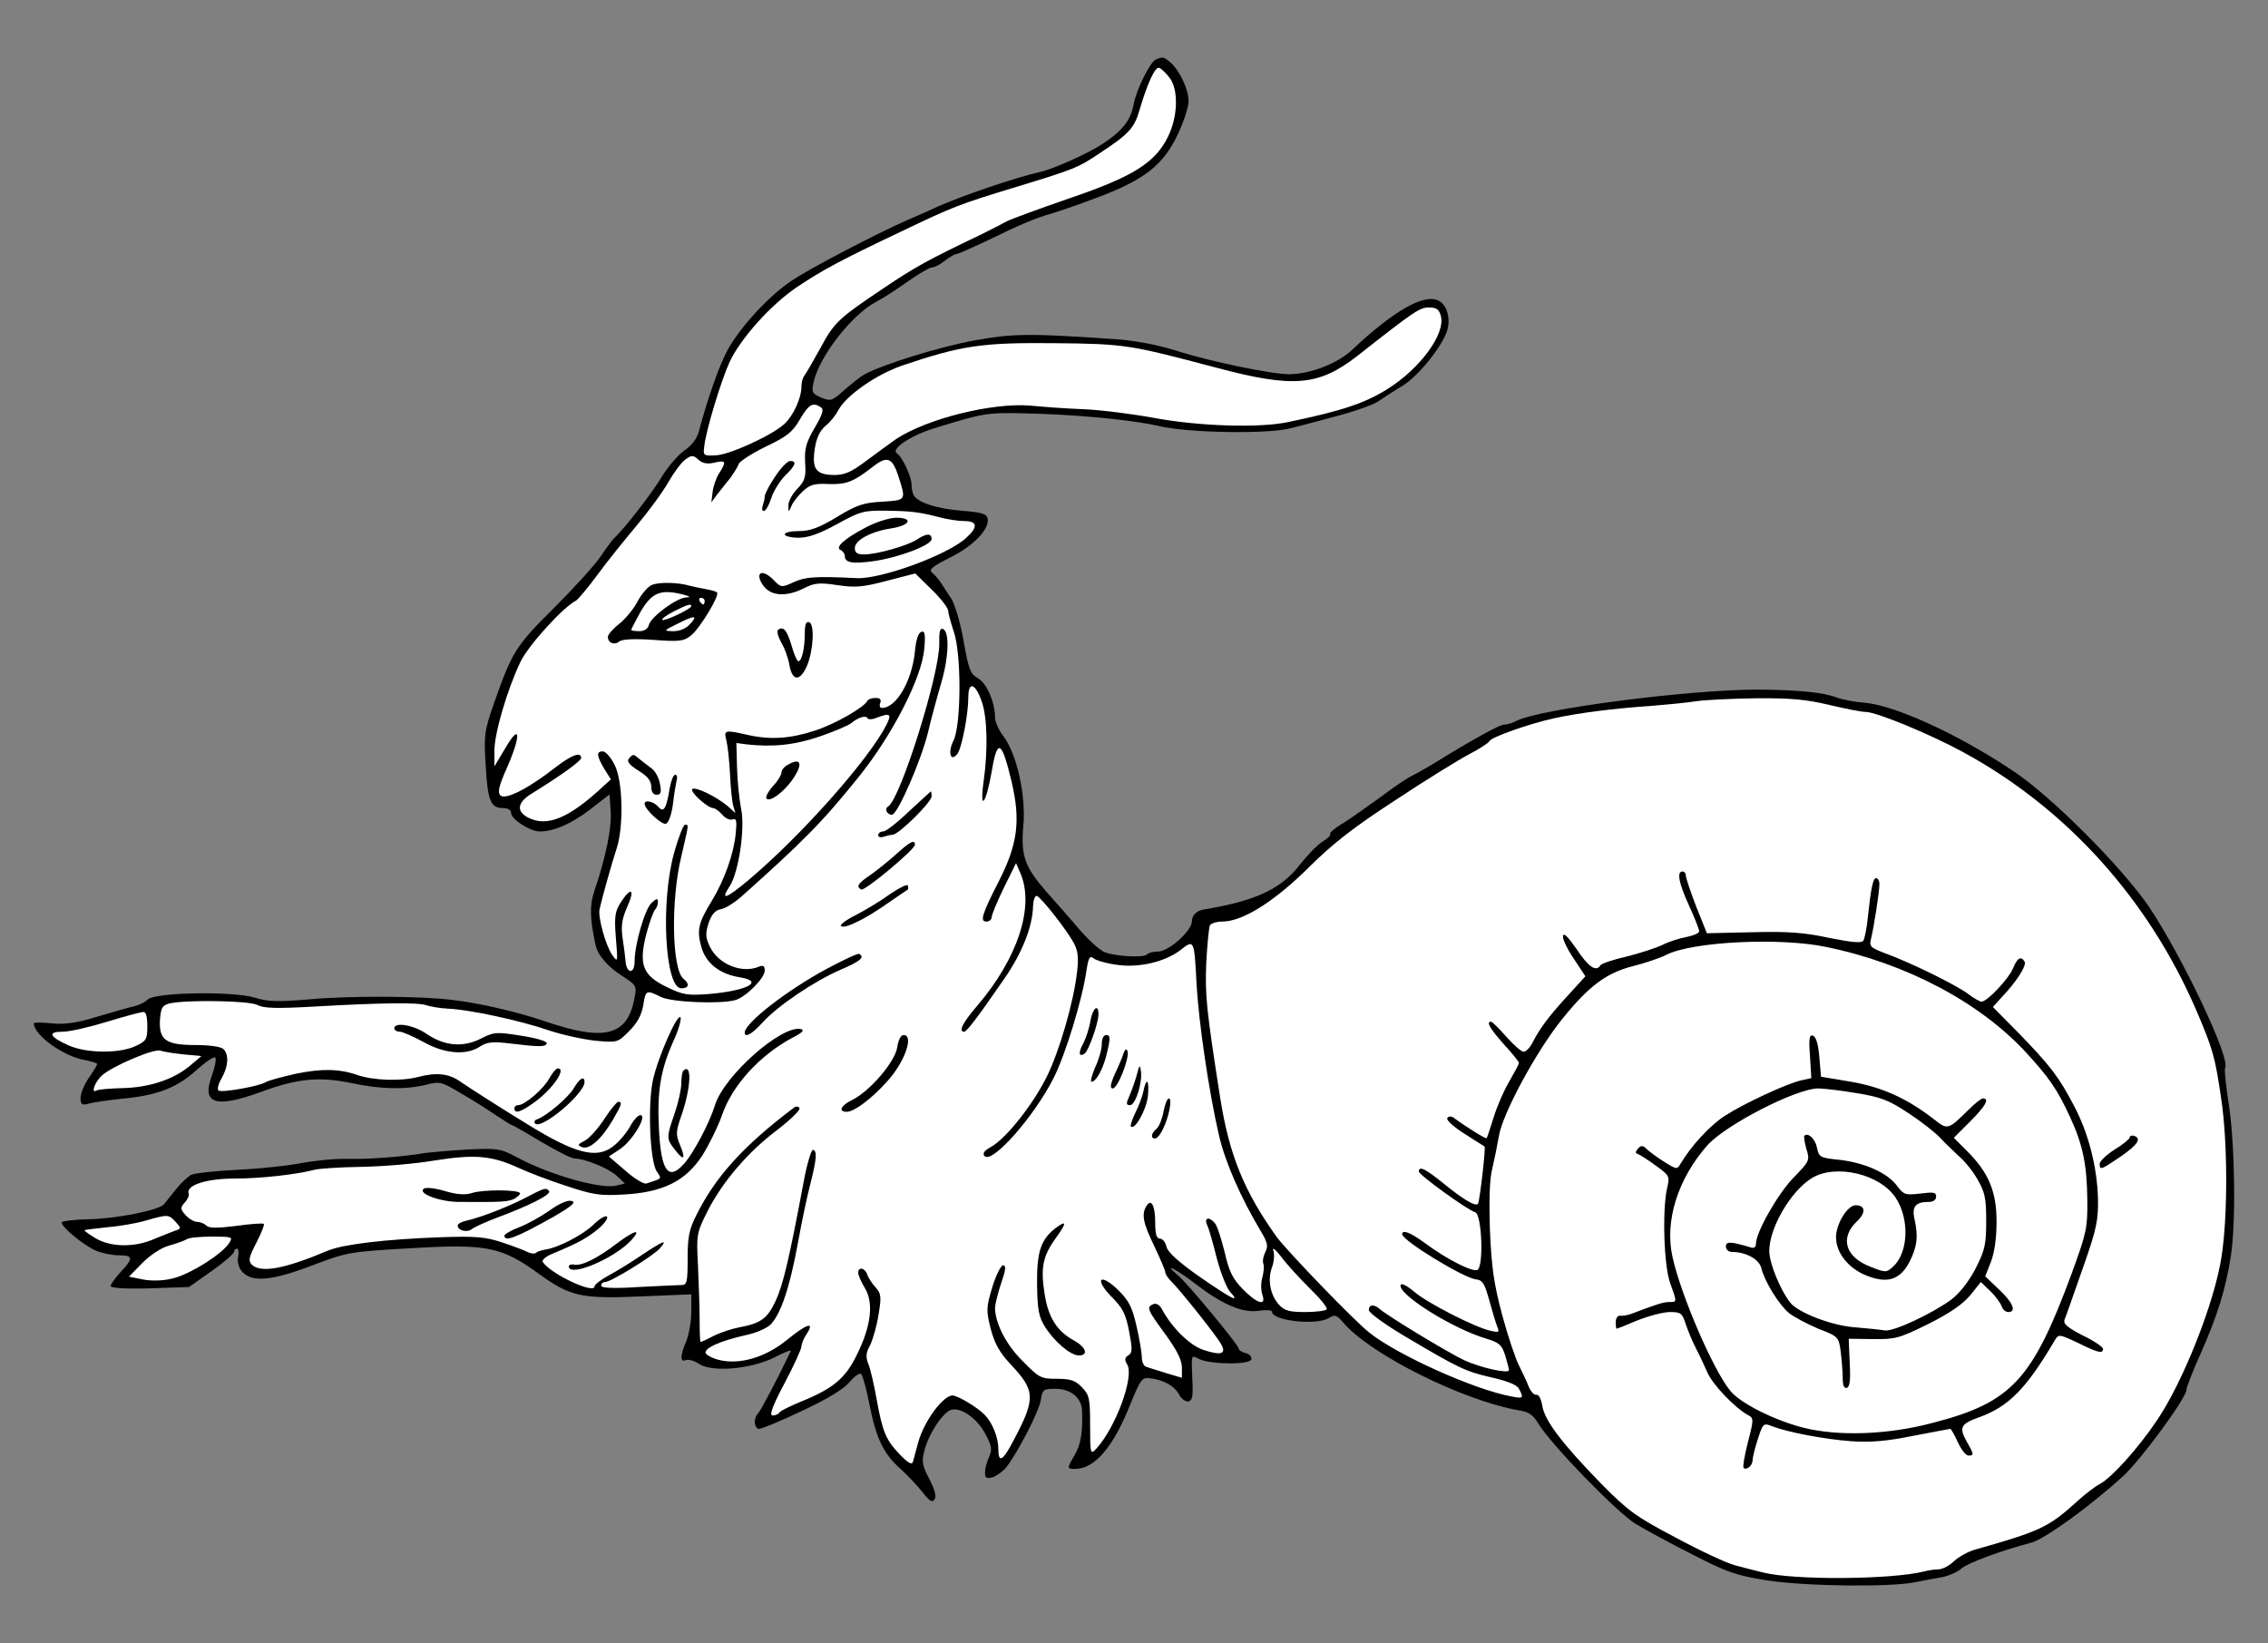 <?xml version="1.0" encoding="UTF-8" standalone="no"?>
<!DOCTYPE svg PUBLIC "-//W3C//DTD SVG 1.1//EN" "http://www.w3.org/Graphics/SVG/1.1/DTD/svg11.dtd">
<svg xmlns:dc="http://purl.org/dc/elements/1.1/" version="1.1" xmlns:xl="http://www.w3.org/1999/xlink" xmlns="http://www.w3.org/2000/svg" viewBox="58.5 72 301.5 218.427" width="301.5" height="218.427">
  <rect x="58.5" y="72" width="301.5" height="218.427" fill="#808080" stroke="none"/>
  <defs>
    <clipPath id="artboard_clip_path">
      <path d="M 58.5 72 L 360 72 L 360 290.427 L 58.5 290.427 Z"/>
    </clipPath>
  </defs>
  <g id="Goat,_Demi-,_Issuant_from_a_Snail_Shell" stroke="none" stroke-opacity="1" stroke-dasharray="none" fill="none" fill-opacity="1">
    <title>Goat, Demi-, Issuant from a Snail Shell</title>
    <g id="Goat,_Demi-,_Issuant_from_a_Snail_Shell_Art" clip-path="url(#artboard_clip_path)">
      <title>Art</title>
      <g id="Group_25">
        <g id="Graphic_72">
          <path d="M 212.157 79.907 C 211.403 80.218 209.54 83.945 209.185 85.941 C 208.785 88.071 207.632 89.49 204.792 91.309 C 202.885 92.507 198.448 94.504 196.762 94.859 C 193.568 95.569 186.558 97.964 183.231 99.428 C 181.9 100.049 180.081 100.848 179.238 101.203 C 175.156 102.978 165.884 107.813 163.666 109.366 C 160.693 111.363 157.055 115.311 155.28 118.417 C 154.171 120.413 152.574 124.939 151.421 129.286 C 151.154 130.307 150.489 131.194 149.513 131.86 C 148.67 132.436 147.295 134.033 146.452 135.409 C 145.254 137.45 141.438 142.374 140.196 143.483 C 140.019 143.616 139.22 144.681 138.377 145.923 C 137.579 147.121 134.695 150.271 132.077 152.889 C 127.02 157.902 126.576 158.656 124.136 165.577 C 122.894 169.171 122.805 169.748 123.071 173.829 C 123.337 178.488 123.737 179.419 125.378 179.419 C 126.044 179.419 126.443 179.686 126.443 180.085 C 126.443 180.884 128.972 182.525 130.214 182.525 C 132.166 182.525 134.473 181.505 136.957 179.597 L 139.531 177.601 L 139.664 179.508 C 139.886 181.86 139.087 185.808 137.49 190.511 C 136.869 192.33 136.913 194.105 137.667 197.609 C 137.933 198.94 139.309 200.538 141.217 201.735 C 143.08 202.933 143.169 203.066 142.858 204.619 C 141.926 209.766 138.865 210.52 130.569 207.636 C 127.108 206.482 122.184 205.329 118.679 204.93 C 114.597 204.397 104.97 204.353 99.69 204.841 C 95.431 205.196 94.056 205.152 92.37 204.619 C 89.398 203.732 79.238 203.909 78.173 204.841 C 77.774 205.24 76.931 205.64 76.31 205.773 C 75.689 205.906 73.515 206.527 71.429 207.148 C 68.679 207.991 67.082 208.213 65.351 208.035 C 64.065 207.902 63 207.902 63 208.035 C 63 209.588 66.904 212.428 69.788 212.916 C 70.675 213.093 71.429 213.315 71.429 213.448 C 71.429 213.537 70.941 214.38 70.32 215.267 C 69.699 216.154 69.211 217.352 69.211 217.929 C 69.211 218.816 69.389 218.949 70.232 218.727 C 70.764 218.55 72.938 218.239 75.067 218.018 C 79.593 217.574 82.21 216.509 84.872 214.025 C 85.981 213.049 87.002 212.383 87.135 212.605 C 87.268 212.871 87.046 213.936 86.647 215.045 C 85.272 218.772 87.179 219.349 93.257 217.13 C 98.049 215.356 100.977 215.089 105.236 215.977 C 109.229 216.82 112.423 216.864 115.13 216.199 C 116.993 215.711 117.215 215.799 119.877 217.396 C 121.429 218.284 123.515 219.615 124.535 220.325 C 125.555 220.99 126.443 221.567 126.576 221.567 C 126.665 221.567 128.395 222.543 130.436 223.785 C 132.477 224.983 134.473 226.003 134.872 226.003 C 136.248 226.003 139.486 227.334 140.551 228.355 L 141.571 229.331 L 140.462 229.597 C 138.422 230.129 131.5 228.177 127.108 225.782 C 125.023 224.672 124.624 224.628 120.675 224.805 C 118.368 224.939 115.884 225.16 115.13 225.249 C 112.379 225.737 107.499 226.136 104.704 226.048 C 103.106 226.003 100.311 226.27 98.492 226.624 C 96.673 226.979 92.814 227.379 89.974 227.512 C 87.091 227.645 84.384 227.955 83.896 228.177 C 83.453 228.443 82.521 229.286 81.9 230.085 C 81.279 230.884 80.524 231.771 80.303 232.081 C 79.681 232.88 73.781 234.034 70.187 234.078 C 68.413 234.122 66.86 234.3 66.727 234.477 C 66.461 234.921 69.566 237.538 71.252 238.248 C 72.095 238.603 73.426 238.869 74.313 238.869 C 76.221 238.869 76.265 239.269 74.535 241.088 C 73.825 241.886 73.204 242.729 73.204 242.951 C 73.204 243.217 75.156 243.35 78.439 243.262 L 83.63 243.084 L 86.647 240.955 C 88.288 239.801 89.619 238.648 89.619 238.381 C 89.619 238.16 89.797 237.982 90.019 237.982 C 90.196 237.982 90.285 238.47 90.152 239.091 C 90.019 239.801 90.24 240.555 90.728 241.088 C 92.015 242.507 94.721 242.241 100.045 240.2 C 104.615 238.47 105.014 238.381 112.956 237.938 C 123.204 237.317 125.156 237.716 130.17 241.354 C 134.34 244.371 135.804 244.681 143.923 244.326 L 150.4 244.06 L 150.4 246.367 C 150.4 247.609 150.09 249.384 149.735 250.271 C 148.892 252.268 148.892 253.111 149.69 252.8 C 150.045 252.667 150.844 252.889 151.465 253.333 C 153.24 254.442 158.342 253.998 161.447 252.445 C 162.734 251.78 163.71 251.381 163.621 251.602 C 162.024 254.974 159.628 259.544 159.273 259.899 C 158.608 260.564 158.741 261.94 159.451 261.94 C 159.761 261.94 162.335 260.875 165.13 259.544 C 168.457 257.991 170.587 256.704 171.43 255.728 C 172.095 254.93 172.805 254.442 172.982 254.664 C 173.204 254.885 173.692 256.704 174.091 258.745 C 174.979 263.182 175.91 265.223 178.217 267.263 C 179.149 268.106 180.48 269.526 181.146 270.369 C 182.077 271.567 182.432 271.789 182.743 271.301 C 183.009 270.901 182.743 269.97 182.033 268.594 C 181.057 266.731 181.012 266.287 181.412 264.735 C 181.944 262.738 183.497 260.254 184.65 259.544 C 185.848 258.79 188.288 260.342 189.486 262.605 C 190.374 264.247 190.418 264.69 189.974 265.711 C 189.664 266.332 189.442 267.263 189.442 267.751 C 189.442 268.461 189.619 268.594 190.462 268.373 C 190.995 268.195 191.793 267.618 192.237 267.086 C 193.701 265.267 196.585 259.721 196.851 258.168 C 197.073 256.704 197.206 256.616 198.803 256.616 C 200.844 256.616 202.308 257.813 202.352 259.588 C 202.441 262.428 202.175 264.025 201.376 265.4 C 200.312 267.219 200.312 267.263 201.421 267.263 C 204.038 267.263 206.523 264.335 208.785 258.612 C 210.072 255.462 210.338 255.063 211.27 255.196 C 213.178 255.418 214.597 256.216 215.218 257.325 C 215.529 257.947 216.106 258.346 216.461 258.302 C 217.037 258.168 217.126 257.592 216.993 255.107 C 216.86 252.09 216.86 252.09 217.836 252.623 C 219.256 253.377 224.579 253.466 224.846 252.711 C 224.934 252.357 224.624 252.002 224.091 251.869 C 223.559 251.735 223.16 251.469 223.16 251.247 C 223.16 250.804 216.239 242.419 214.997 241.443 C 212.911 239.712 214.997 240.777 217.437 242.685 C 221.03 245.435 223.737 246.589 225.866 246.234 C 226.842 246.101 227.596 246.145 227.596 246.367 C 227.596 247.565 233.497 248.231 235.138 247.21 C 235.937 246.722 236.159 246.766 237.046 247.787 C 240.684 252.09 253.151 258.257 260.516 259.499 C 261.714 259.677 262.335 260.12 263 261.23 C 264.642 263.98 273.426 273.031 275.955 274.584 C 277.286 275.382 280.702 277.246 283.541 278.665 C 288.111 281.017 289.265 281.416 293.391 282.081 C 298.581 282.88 309.983 283.013 313.222 282.303 C 314.331 282.081 315.928 281.771 316.771 281.638 C 317.614 281.46 318.723 280.972 319.211 280.529 C 320.054 279.774 324.491 278.133 328.528 277.068 C 330.347 276.58 336.292 272.277 340.773 268.195 C 343.169 265.977 349.158 257.813 349.158 256.749 C 349.158 256.438 349.957 254.353 350.977 252.09 C 353.284 246.9 354.349 243.439 355.059 239.002 C 355.769 234.433 355.591 223.741 354.748 218.506 C 354.393 216.199 354.171 214.158 354.305 213.936 C 355.059 212.738 348.581 199.118 344.189 192.552 C 340.551 187.228 331.146 177.778 325.999 174.406 C 318.679 169.526 310.294 165.711 306.257 165.4 C 305.014 165.311 303.417 165.001 302.707 164.734 C 300.844 164.025 297.605 163.714 292.148 163.67 C 282.965 163.67 263.089 166.243 260.072 167.84 C 259.584 168.106 258.83 168.328 258.43 168.328 C 257.854 168.328 254.304 170.28 248.981 173.563 C 248.093 174.096 246.851 174.805 246.23 175.116 C 245.609 175.382 243.79 176.624 242.148 177.867 C 240.507 179.065 238.244 180.662 237.135 181.372 C 235.981 182.037 235.183 182.747 235.316 182.88 C 235.449 183.013 235.005 183.457 234.34 183.856 C 233.63 184.3 232.299 185.675 231.323 186.917 C 228.839 190.156 225.467 191.753 218.501 192.907 C 217.57 193.04 216.949 193.705 216.949 194.459 C 216.949 195.746 213.843 198.497 212.423 198.497 C 211.758 198.497 211.137 198.674 211.004 198.852 C 210.693 199.34 206.878 199.162 205.369 198.585 C 204.704 198.319 203.24 196.988 202.042 195.613 C 200.844 194.193 198.892 191.975 197.694 190.644 C 194.677 187.183 194.189 185.808 194.544 181.682 C 194.899 177.689 193.657 172.144 191.838 169.792 C 191.261 169.038 190.773 167.929 190.773 167.396 C 190.773 165.356 189.708 162.871 188.51 162.161 C 187.49 161.585 187.268 161.008 186.603 157.237 C 186.203 154.885 185.449 152.401 185.005 151.647 C 184.517 150.937 183.896 149.961 183.586 149.473 C 183.275 148.985 182.743 148.408 182.388 148.097 C 181.944 147.742 182.432 147.299 184.739 146.145 C 187.845 144.637 190.063 142.33 189.797 140.955 C 189.664 140.289 189.043 140.112 186.336 139.89 C 183.098 139.624 180.702 138.869 180.036 137.938 C 179.859 137.716 179.682 137.05 179.682 136.474 C 179.682 135.364 178.484 132.791 177.729 132.259 C 176.886 131.682 179.548 129.907 182.698 128.931 C 189.131 126.935 189.708 126.846 194.322 126.935 C 201.288 127.068 208.785 127.778 212.512 128.621 C 216.327 129.553 227.108 129.73 230.036 128.931 C 231.012 128.71 233.763 127.955 236.115 127.334 C 238.51 126.713 240.995 125.826 241.66 125.382 C 242.37 124.894 243.834 123.963 244.988 123.253 C 247.162 121.922 250.445 117.751 250.933 115.755 C 251.332 114.202 250.8 112.516 249.779 111.984 C 247.871 110.963 243.79 113.27 238.2 118.55 C 236.292 120.325 232.654 121.744 229.859 121.744 C 227.552 121.744 219.344 120.058 214.952 118.639 C 212.202 117.796 209.406 117.263 206.745 117.086 C 195.121 116.287 193.213 116.332 187.978 117.263 C 183.408 118.106 175.91 120.413 173.382 121.789 C 172.894 122.055 171.74 122.986 170.764 123.829 C 169.123 125.293 168.945 125.382 167.658 124.85 C 166.461 124.317 166.372 124.14 166.638 122.898 C 167.348 119.437 171.74 113.803 174.979 112.117 C 175.733 111.718 177.596 110.564 179.06 109.499 C 180.569 108.435 182.077 107.547 182.388 107.547 C 182.743 107.547 183.497 107.148 184.118 106.66 C 184.739 106.172 185.405 105.773 185.626 105.773 C 185.848 105.773 187.623 104.974 189.619 104.042 C 194.145 101.824 196.407 100.892 198.093 100.449 C 198.847 100.227 201.376 99.384 203.728 98.497 C 210.649 95.968 213.222 93.971 215.218 89.535 C 215.928 87.982 216.505 86.163 216.505 85.453 C 216.505 83.9 215.351 81.46 214.154 80.351 C 213.222 79.553 213.089 79.508 212.157 79.907 Z" fill="black"/>
        </g>
        <g id="Graphic_71">
          <path d="M 214.02 82.392 C 215.174 83.989 215.085 87.45 213.799 90.112 C 212.113 93.616 209.14 95.48 200.666 98.364 C 196.54 99.783 192.814 101.159 192.326 101.425 C 191.838 101.691 190.241 102.534 188.776 103.244 C 181.989 106.482 180.036 107.547 175.91 110.342 C 169.832 114.424 169.389 114.868 167.481 118.417 C 166.549 120.103 165.618 121.7 165.44 121.922 C 165.218 122.188 165.041 122.809 165.041 123.386 C 165.041 124.894 163.976 127.246 162.778 128.355 C 161.137 129.863 155.547 132.436 153.683 132.525 C 151.997 132.614 151.953 132.569 152.13 131.283 C 152.352 129.198 154.349 122.632 155.458 120.191 C 156.922 116.997 161.048 112.427 164.508 110.12 C 167.836 107.902 170.276 106.571 178.439 102.711 C 185.183 99.473 186.248 99.073 193.435 96.899 C 201.288 94.504 201.776 94.326 204.748 92.33 C 208.652 89.757 209.318 89.002 210.028 86.474 C 211.092 82.924 212.068 80.839 212.601 81.017 C 212.911 81.15 213.532 81.726 214.02 82.392 Z" fill="#FFFFFF"/>
        </g>
        <g id="Graphic_70">
          <path d="M 250.045 114.025 C 250.666 116.42 247.25 121.034 242.902 123.741 C 239.93 125.604 236.869 126.624 229.815 128.089 C 225.999 128.931 217.88 128.665 211.935 127.556 C 209.007 127.024 204.837 126.491 202.619 126.403 C 200.356 126.314 197.162 126.092 195.431 125.915 C 190.374 125.515 181.767 127.645 177.641 130.351 C 176.886 130.884 175.112 132.17 173.692 133.235 C 171.607 134.788 170.808 135.143 169.344 135.143 C 166.949 135.098 166.416 134.344 166.815 131.638 C 167.037 130.218 167.481 129.242 168.28 128.577 C 168.901 128.089 169.655 127.112 169.965 126.491 C 171.03 124.539 174.979 121.789 178.439 120.591 C 186.336 117.929 188.998 117.529 198.537 117.618 C 208.031 117.707 208.564 117.796 220.276 120.901 C 230.48 123.608 233.808 123.297 238.954 119.304 C 246.674 113.226 247.25 112.871 248.493 112.871 C 249.469 112.871 249.824 113.137 250.045 114.025 Z" fill="#FFFFFF"/>
        </g>
        <g id="Graphic_69">
          <path d="M 167.614 126.136 C 168.058 126.403 167.88 127.024 166.815 128.843 C 165.662 130.839 165.44 131.593 165.529 133.457 C 165.662 135.409 165.529 135.897 164.464 137.006 C 163.799 137.716 163.266 138.692 163.311 139.224 C 163.311 140.156 163.311 140.156 163.71 139.269 C 163.887 138.781 164.597 137.893 165.218 137.317 C 166.15 136.429 166.771 136.252 168.59 136.34 C 170.986 136.429 171.918 136.074 174.491 134.078 C 176.398 132.569 177.108 132.791 177.907 135.231 C 178.972 138.559 179.016 138.47 175.777 138.692 C 173.249 138.825 172.361 139.136 169.744 140.733 C 167.392 142.152 166.194 142.596 164.73 142.596 C 163.666 142.596 162.823 142.774 162.823 143.04 C 162.823 143.262 163.666 143.483 164.642 143.483 C 165.973 143.483 167.437 142.951 169.788 141.664 C 172.849 139.978 173.337 139.845 176.265 139.89 C 179.682 139.934 180.702 140.067 183.453 140.777 C 184.429 141.043 185.893 141.265 186.691 141.265 C 188.466 141.265 188.555 142.064 186.913 143.528 C 184.429 145.79 175.556 149.029 172.361 148.852 C 166.949 148.585 165.573 148.674 164.02 149.384 C 162.379 150.138 162.335 150.138 161.225 148.985 C 159.717 147.521 158.785 148.186 159.983 149.872 C 161.004 151.247 163.044 151.38 165.396 150.183 C 166.815 149.473 167.437 149.428 169.832 149.783 C 172.228 150.138 173.204 150.049 176.398 149.207 L 180.17 148.23 L 182.343 150.36 C 183.586 151.558 184.562 152.845 184.562 153.244 C 184.562 153.599 184.917 154.797 185.272 155.906 C 186.336 158.834 186.292 168.506 185.227 170.502 C 184.473 172.055 184.872 173.341 185.76 172.232 C 186.336 171.522 187.224 166.997 187.224 164.69 C 187.224 162.472 188.2 162.827 189.043 165.356 C 189.752 167.485 189.841 171.7 189.264 175.826 C 188.688 179.996 189.575 178.931 190.329 174.584 C 191.083 170.058 191.66 170.369 192.991 175.959 C 194.189 181.105 193.79 184.211 191.305 189.091 C 189.043 193.528 188.732 194.504 189.619 194.504 C 190.019 194.504 190.329 194.238 190.329 193.927 C 190.329 193.616 191.039 191.886 191.926 190.067 L 193.568 186.74 L 194.145 188.071 C 196.052 192.463 193.834 199.34 188.422 205.684 C 186.469 207.947 185.848 209.189 186.691 209.144 C 187.046 209.1 188.466 207.237 192.015 202.09 C 194.367 198.719 195.786 195.125 195.831 192.419 C 195.875 191.62 196.097 191.043 196.319 191.088 C 196.895 191.265 200.312 195.613 201.243 197.343 C 201.776 198.319 201.909 199.251 201.687 201.159 C 201.243 205.152 199.335 211.762 197.65 215.134 C 195.875 218.727 192.37 223.208 190.329 224.406 C 189.353 224.939 189.043 225.338 189.398 225.693 C 190.418 226.713 195.964 220.458 198.581 215.267 C 200.134 212.206 202.397 204.797 202.929 201.026 C 203.195 199.295 203.373 198.985 203.861 199.384 C 204.171 199.65 205.502 200.049 206.789 200.227 C 209.761 200.715 213.266 199.916 215.396 198.319 C 217.259 196.855 217.259 196.811 217.57 202.933 C 217.88 207.991 219.167 216.953 220.542 222.898 C 221.341 226.403 223.426 231.194 226.088 235.631 C 227.02 237.184 227.108 237.672 226.709 238.426 C 226.443 238.958 226.31 239.668 226.443 239.979 C 226.576 240.333 226.487 241.176 226.31 241.842 C 226.088 242.552 226.132 243.528 226.31 244.105 C 226.887 245.702 225.6 245.302 223.692 243.35 C 222.361 241.975 221.873 240.999 221.296 238.426 C 220.853 236.695 220.32 234.965 220.01 234.61 C 219.3 233.723 218.546 233.812 218.945 234.788 C 219.167 235.187 219.744 237.184 220.232 239.18 C 220.764 241.176 221.563 243.217 222.006 243.705 C 223.47 245.302 222.317 244.726 218.013 241.753 C 215.218 239.801 213.754 238.47 213.577 237.76 C 213.444 237.139 213.044 236.651 212.69 236.651 C 212.246 236.651 212.068 236.03 212.068 234.477 C 212.068 232.259 211.536 231.283 210.915 232.303 C 210.205 233.412 210.471 234.61 211.935 237.627 C 212.734 239.313 213.399 240.866 213.399 241.088 C 213.399 241.354 213.754 241.886 214.198 242.33 C 215.529 243.661 220.32 249.695 220.853 250.715 C 221.563 252.002 220.808 252.223 218.413 251.425 C 216.638 250.804 214.287 248.497 213 246.101 C 212.69 245.48 212.246 245.214 211.847 245.347 C 210.871 245.746 210.959 246.012 213.399 249.34 C 214.952 251.469 215.618 252.8 215.618 253.776 L 215.618 255.152 L 213.532 254.53 C 212.335 254.176 211.137 253.776 210.871 253.688 C 210.56 253.599 210.294 253.066 210.294 252.49 C 210.294 251.869 209.983 250.005 209.584 248.275 C 209.007 245.746 208.564 244.903 207.188 243.528 C 204.748 241.132 203.905 241.975 206.256 244.371 C 207.809 245.924 208.164 246.722 208.608 249.029 C 209.052 251.381 209.052 251.869 208.475 252.179 C 207.987 252.49 207.987 252.8 208.342 253.377 C 209.318 254.974 206.833 261.762 204.216 264.601 C 203.461 265.4 203.417 265.267 203.417 261.496 C 203.417 257.947 203.328 257.459 202.352 256.438 C 201.465 255.506 200.844 255.285 198.981 255.285 C 196.851 255.285 196.629 255.152 194.455 252.933 C 192.193 250.715 190.773 247.831 190.773 245.79 C 190.817 245.302 191.172 243.794 191.616 242.507 C 192.193 240.821 192.281 240.2 191.838 240.2 C 191.571 240.2 190.906 241.487 190.418 243.084 C 189.619 245.79 189.575 246.145 190.196 248.63 C 190.729 250.626 191.35 251.735 192.858 253.377 C 196.141 256.837 196.186 257.902 193.302 263.359 C 191.838 266.199 191.217 266.598 191.217 264.601 C 191.217 263.137 190.462 261.185 189.442 260.12 C 188.555 259.144 185.804 257.503 185.138 257.503 C 183.852 257.503 181.323 260.963 180.569 263.714 C 180.258 264.823 179.948 265.977 179.859 266.332 C 179.726 266.775 179.194 266.465 178.084 265.311 C 176.221 263.359 175.822 262.294 175.023 257.947 C 174.713 256.128 174.225 254.042 173.958 253.377 C 173.559 252.401 173.603 251.824 174.18 250.804 C 174.535 250.05 175.067 248.231 175.289 246.766 C 175.689 244.371 175.644 243.971 174.89 243.128 C 174.446 242.64 173.914 241.842 173.781 241.398 C 173.47 240.511 172.583 240.378 172.583 241.176 C 172.583 241.487 172.982 242.419 173.47 243.217 C 174.668 245.169 174.313 248.275 172.406 252.09 C 170.897 255.24 169.211 256.616 164.908 258.346 C 163.532 258.923 162.246 259.544 162.113 259.766 C 161.98 259.987 161.58 260.165 161.225 260.165 C 160.737 260.165 161.137 259.011 162.778 255.906 C 164.02 253.554 165.041 251.336 165.041 250.981 C 165.041 250.671 165.351 249.872 165.751 249.295 C 166.86 247.609 165.751 247.964 163.089 250.138 C 160.249 252.445 156.878 253.421 154.171 252.8 C 153.24 252.578 152.397 252.135 152.308 251.869 C 152.086 251.203 154.304 250.227 157.676 249.473 C 159.007 249.207 160.516 248.541 161.004 248.009 C 162.335 246.545 163.488 243.128 164.553 237.317 C 165.085 234.388 165.839 230.795 166.239 229.331 C 167.082 225.959 167.126 225.027 166.594 224.85 C 166.372 224.761 165.795 226.624 165.351 229.02 C 163.399 239.446 162.601 242.774 161.625 244.903 C 160.516 247.299 159.628 247.92 156.744 248.452 C 155.813 248.63 154.304 249.118 153.417 249.561 C 152.485 250.05 151.687 250.404 151.642 250.404 C 151.554 250.404 151.509 249.073 151.509 247.432 C 151.509 245.746 151.376 242.507 151.288 240.2 C 151.066 236.119 151.11 235.897 152.53 233.058 C 154.526 229.109 157.942 225.116 161.847 222.188 C 163.621 220.813 164.952 219.526 164.775 219.304 C 164.642 219.038 164.287 219.038 164.02 219.26 C 157.321 224.317 153.639 228.399 151.11 233.457 C 150.09 235.453 149.912 236.429 149.912 239.313 C 149.912 242.33 149.823 242.818 149.158 242.818 C 148.759 242.818 146.141 242.951 143.435 243.084 C 139.93 243.306 138.422 243.217 138.422 242.907 C 138.422 242.64 138.643 242.419 138.954 242.419 C 139.708 242.419 145.254 239.002 146.185 237.982 C 147.383 236.651 146.674 236.917 143.834 238.825 C 142.459 239.757 140.462 240.999 139.442 241.531 C 138.377 242.108 137.534 242.774 137.534 242.995 C 137.534 244.105 131.634 241.31 130.658 239.757 C 130.48 239.49 131.146 238.958 132.077 238.603 C 135.36 237.228 136.514 236.607 138.022 235.364 C 138.865 234.655 139.398 233.9 139.176 233.723 C 138.998 233.546 138.2 233.989 137.401 234.788 C 135.981 236.163 132.743 237.849 130.968 238.115 C 130.436 238.204 129.903 238.381 129.726 238.559 C 129.548 238.692 129.105 238.648 128.705 238.47 C 128.306 238.248 126.798 237.672 125.334 237.184 C 123.071 236.429 121.829 236.296 116.904 236.474 C 109.717 236.74 104.127 237.405 102.086 238.248 C 96.319 240.688 93.169 241.265 91.971 240.112 C 91.483 239.579 91.571 239.136 92.592 237.184 C 93.213 235.941 93.701 234.788 93.568 234.699 C 93.479 234.566 91.793 234.699 89.886 234.965 C 87.401 235.276 86.292 235.276 85.937 234.921 C 85.671 234.655 85.138 234.433 84.739 234.433 C 84.34 234.433 83.63 234.034 83.186 233.546 C 82.477 232.747 82.432 232.569 83.053 231.86 C 83.453 231.46 83.674 230.884 83.586 230.662 C 83.186 229.553 85.937 228.665 89.708 228.665 C 93.213 228.665 97.827 228.133 100.267 227.512 C 100.888 227.334 103.683 227.157 106.478 227.113 C 109.273 227.068 113.666 226.713 116.239 226.27 C 121.563 225.427 123.825 225.604 127.33 227.201 C 128.661 227.822 131.545 228.931 133.763 229.641 C 137.224 230.795 138.2 230.972 141.305 230.795 C 146.585 230.529 149.646 229.02 151.864 225.604 C 152.752 224.184 153.905 221.833 154.437 220.369 C 155.768 216.332 159.495 212.25 163.932 209.899 C 165.174 209.278 165.485 208.923 164.952 208.79 C 162.379 208.257 154.748 215.001 153.55 218.905 C 152.796 221.345 150.622 225.427 149.38 226.758 C 147.339 229.02 146.363 227.645 146.097 222.055 C 145.831 217.13 146.319 214.202 148.004 210.431 C 148.67 209.011 149.069 207.592 148.981 207.281 C 148.67 206.394 145.964 212.516 145.298 215.577 C 144.588 218.905 144.899 226.27 145.786 227.689 C 146.496 228.754 146.585 228.621 144.411 229.331 C 144.056 229.42 142.814 228.665 141.616 227.601 L 139.442 225.737 L 140.906 224.761 C 142.548 223.696 144.633 220.236 143.612 220.236 C 143.302 220.236 142.681 220.946 142.237 221.789 C 141.749 222.632 140.773 223.829 139.974 224.406 C 137.8 226.092 134.917 225.338 128.661 221.478 C 125.112 219.304 121.075 216.731 119.788 215.844 C 118.191 214.69 116.549 214.513 114.02 215.178 C 111.758 215.755 108.12 215.622 106.035 214.912 C 103.639 214.069 101.288 214.025 97.827 214.734 C 95.875 215.178 94.1 215.666 93.834 215.844 C 93.08 216.376 87.889 217.308 87.534 216.953 C 87.357 216.775 87.534 216.021 87.978 215.311 C 88.865 213.714 88.954 212.206 88.2 211.451 C 87.889 211.141 86.381 210.919 84.517 210.919 C 80.524 210.919 79.593 210.254 79.77 207.503 C 79.903 205.906 80.081 205.64 81.101 205.373 C 83.453 204.885 91.66 205.018 92.725 205.595 C 93.524 206.039 95.298 206.083 100.001 205.817 C 109.362 205.285 114.154 205.24 115.218 205.64 C 115.751 205.817 117.037 206.039 118.102 206.083 C 120.941 206.216 127.552 207.636 131.323 208.923 C 133.142 209.544 135.981 210.165 137.623 210.342 C 140.595 210.608 140.595 210.608 142.148 209.056 C 143.213 207.991 143.79 206.926 144.012 205.64 C 144.322 203.599 144.411 203.554 146.363 204.53 C 147.827 205.24 154.304 205.506 156.301 204.93 C 157.721 204.486 160.161 202.002 160.161 201.026 C 160.161 200.404 159.983 200.271 159.406 200.493 C 157.144 201.469 153.994 200.183 152.885 197.876 C 152.264 196.589 152.264 196.101 152.707 194.681 C 153.107 193.528 153.595 192.995 154.304 192.862 C 154.837 192.818 156.035 192.064 156.922 191.309 C 165.263 183.856 167.836 181.283 172.672 175.249 C 177.108 169.748 181.057 162.073 181.367 158.257 C 181.545 156.305 181.456 155.817 180.968 155.994 C 180.569 156.128 180.258 157.104 180.125 158.612 C 179.726 162.561 177.641 166.11 175.733 166.11 C 175.467 166.11 175.378 165.799 175.511 165.444 C 175.689 165.001 175.511 164.779 174.89 164.779 C 174.402 164.779 173.914 164.956 173.825 165.134 C 173.47 165.977 169.477 168.284 166.815 169.127 C 163.577 170.191 160.915 170.369 157.942 169.703 C 154.837 168.994 154.704 169.038 155.059 170.413 C 155.236 171.123 155.458 173.12 155.547 174.939 C 155.635 176.713 155.813 178.621 155.99 179.153 L 156.256 180.085 L 155.236 179.153 C 153.683 177.867 150.933 176.536 150.533 176.891 C 150.178 177.246 152.53 179.375 153.284 179.419 C 153.55 179.419 154.083 179.819 154.526 180.307 C 154.926 180.795 155.547 181.061 155.902 180.928 C 156.39 180.75 156.478 181.105 156.301 182.836 C 156.035 185.498 154.837 188.914 153.151 191.709 C 151.332 194.681 151.11 195.613 151.731 197.876 C 152.352 200.049 154.127 201.469 156.833 201.913 C 160.161 202.445 157.898 203.687 152.796 204.131 C 149.868 204.353 149.335 204.264 147.117 203.199 C 143.923 201.647 143.39 200.227 144.411 196.19 C 144.81 194.681 145.343 193.217 145.564 192.951 C 145.786 192.729 145.964 192.241 145.964 191.886 C 145.964 191.398 145.786 191.398 145.121 192.019 C 144.233 192.818 142.858 197.565 142.858 199.828 C 142.858 201.514 141.793 201.469 141.66 199.783 C 141.616 199.207 141.438 197.787 141.261 196.678 C 141.039 195.125 141.172 194.149 141.882 192.552 C 142.947 190.2 142.414 189.801 141.039 191.931 C 140.24 193.173 140.152 193.838 140.374 196.722 C 140.64 199.916 140.64 200.005 139.886 198.94 C 138.998 197.654 137.978 193.927 138.2 192.862 C 138.643 190.955 139.886 186.562 140.462 184.832 C 141.438 181.904 141.305 175.782 140.196 173.652 C 139.708 172.676 138.998 171.877 138.643 171.877 C 137.756 171.877 137.8 172.454 138.821 174.184 L 139.708 175.604 L 138.688 176.536 C 134.118 180.795 131.19 181.993 128.661 180.662 C 127.108 179.819 127.286 178.665 129.149 177.512 C 132.831 175.249 135.76 173.164 135.76 172.765 C 135.76 171.877 134.473 172.365 132.343 174.007 C 128.839 176.758 125.689 178.399 125.023 177.734 C 124.624 177.334 124.801 176.491 125.955 173.918 C 127.818 169.615 127.641 168.062 125.689 171.434 L 124.225 173.874 L 124.225 171.789 C 124.225 169.482 125.91 163.714 127.685 159.987 C 128.705 157.858 133.186 152.845 135.094 151.824 C 135.405 151.602 136.691 150.094 137.889 148.452 C 139.087 146.811 141.438 143.883 143.08 141.931 C 144.721 139.978 146.674 137.317 147.383 136.03 C 148.138 134.743 149.114 133.412 149.646 133.057 C 150.445 132.481 150.666 132.481 151.332 133.102 C 151.864 133.59 152.53 133.723 153.461 133.501 C 155.014 133.146 155.103 133.324 154.127 134.876 C 153.728 135.453 153.328 136.607 153.24 137.361 L 153.062 138.781 L 153.816 137.76 C 154.26 137.228 155.014 136.207 155.547 135.586 C 156.035 134.921 156.567 134.078 156.7 133.679 C 156.833 133.324 158.475 132.259 160.294 131.372 C 163.089 130.041 163.843 129.464 164.819 127.778 C 166.017 125.737 166.549 125.427 167.614 126.136 Z" fill="#FFFFFF"/>
        </g>
        <g id="Graphic_68">
          <path d="M 301.687 165.711 C 303.772 166.199 305.946 166.642 306.567 166.642 C 308.031 166.687 315.041 169.57 319.522 172.01 C 333.275 179.508 344.1 191.531 350.489 206.349 C 352.707 211.54 352.974 212.561 353.772 218.018 C 354.659 223.785 354.659 233.812 353.816 239.091 C 352.885 245.169 348.714 255.684 345.254 260.786 C 342.725 264.557 339.22 268.417 337.667 269.26 C 337.046 269.57 335.715 270.591 334.739 271.478 C 330.835 275.027 329.815 275.515 321.03 278 C 320.099 278.266 318.856 278.976 318.28 279.508 C 317.703 280.085 316.816 280.573 316.239 280.617 C 315.662 280.617 314.819 280.75 314.331 280.884 C 309.983 281.993 296.851 282.081 292.814 281.017 C 291.838 280.795 290.196 280.351 289.176 280.085 C 288.111 279.819 284.562 278.177 281.279 276.403 C 275.955 273.608 274.89 272.809 271.385 269.26 C 266.239 263.98 263.887 260.919 263.533 258.923 C 263.399 257.991 263.044 257.325 262.734 257.414 C 262.423 257.459 261.98 256.971 261.714 256.305 C 261.447 255.595 260.826 254.353 260.427 253.51 C 259.983 252.667 258.963 249.65 258.209 246.855 C 257.099 242.685 256.789 240.6 256.567 235.542 C 256.434 231.46 256.523 228.665 256.878 227.334 C 257.144 226.225 257.543 224.273 257.765 222.987 C 258.253 220.014 262.778 211.629 266.283 207.325 C 269.744 203.066 272.051 201.336 275.511 200.449 C 277.108 200.049 279.105 199.384 279.992 198.94 C 283.408 197.166 295.121 196.589 301.243 197.876 C 311.891 200.049 321.696 205.24 327.863 211.939 C 330.879 215.223 331.989 216.82 333.63 220.369 C 335.405 224.184 335.937 226.846 335.981 231.549 C 336.026 235.276 335.848 235.941 333.896 241.31 C 328.661 255.462 325.911 258.435 315.44 261.141 C 309.495 262.738 302.796 262.96 298.138 261.762 C 294.367 260.786 289.93 258.568 288.555 256.926 C 286.292 254.22 281.989 244.282 280.835 239.091 C 279.77 234.3 281.545 228.71 285.449 224.273 C 287.889 221.522 297.295 216.687 300.223 216.687 C 300.888 216.687 303.195 216.953 305.281 217.308 C 308.564 217.84 309.584 218.239 312.202 219.97 C 313.887 221.079 315.751 222.543 316.372 223.208 C 316.993 223.874 318.102 224.939 318.812 225.604 C 319.566 226.225 320.72 227.601 321.341 228.71 C 322.361 230.44 322.539 231.238 322.539 234.3 C 322.539 237.45 322.361 238.204 321.119 240.644 C 320.187 242.419 318.989 243.927 317.88 244.77 C 315.263 246.678 310.116 249.073 309.052 248.852 C 308.519 248.763 306.833 248.585 305.236 248.452 C 302.175 248.275 297.605 246.545 296.496 245.169 C 295.21 243.572 293.701 239.934 293.701 238.293 C 293.701 235.231 296.541 230.351 299.336 228.621 C 302.485 226.669 308.43 228.044 310.516 231.238 C 312.379 234.078 312.202 238.559 310.116 240.422 C 309.273 241.176 309.14 241.176 307.233 240.422 C 303.772 239.136 303.018 236.518 305.414 234.3 C 306.567 233.191 306.478 232.215 305.192 232.215 C 304.083 232.215 302.574 234.699 302.574 236.474 C 302.574 238.559 304.26 240.644 306.656 241.576 C 309.451 242.685 311.137 242.108 312.379 239.668 C 313.355 237.716 313.533 236.341 313 234.034 C 312.645 232.392 313.133 231.771 314.908 231.771 C 315.485 231.771 315.884 231.505 315.884 231.061 C 315.884 230.484 315.529 230.44 313.754 230.662 C 311.802 230.884 311.58 230.839 310.693 229.641 C 309.406 227.911 306.434 226.58 303.062 226.181 C 300.445 225.915 300.312 225.826 300.045 224.584 C 299.824 223.386 298.848 222.498 298.359 222.987 C 298.271 223.075 298.404 223.874 298.626 224.717 C 299.114 226.225 299.069 226.358 296.895 228.577 C 294.81 230.75 291.926 235.808 291.926 237.361 C 291.926 237.805 291.66 237.982 291.172 237.805 C 288.51 237.006 287.934 237.006 287.934 237.716 C 287.934 238.115 288.288 238.426 288.776 238.426 C 290.596 238.426 292.37 239.402 292.636 240.555 C 293.08 242.33 294.943 245.391 296.319 246.545 C 296.984 247.077 298.759 248.009 300.223 248.63 C 302.885 249.65 302.929 249.739 303.195 251.647 C 303.328 252.756 303.462 254.309 303.462 255.152 C 303.462 256.172 303.639 256.616 304.038 256.483 C 304.393 256.349 304.526 255.418 304.393 253.155 L 304.26 249.961 L 307.454 250.005 C 310.427 250.05 310.959 249.916 314.819 248.009 C 317.747 246.545 319.389 245.391 320.409 244.193 L 321.829 242.419 L 323.071 243.617 C 323.737 244.238 324.402 245.169 324.58 245.613 C 324.713 246.057 325.112 246.412 325.467 246.412 C 326.62 246.412 326.088 245.125 324.225 243.395 L 322.406 241.664 L 323.16 239.757 C 323.648 238.47 323.914 236.607 323.914 234.344 C 323.914 230.307 322.805 227.778 319.877 224.894 L 318.235 223.253 L 320.365 221.123 C 322.45 219.038 323.027 218.018 322.095 218.018 C 321.873 218.018 321.03 218.683 320.232 219.482 C 317.437 222.232 317.437 222.232 315.573 220.768 C 312.024 218.018 308.697 216.509 304.571 215.799 L 300.578 215.134 L 300.356 212.516 C 300.223 210.83 299.912 209.81 299.513 209.677 C 299.025 209.499 298.936 210.076 299.114 212.383 L 299.291 215.311 L 297.916 215.622 C 296.097 216.021 290.418 218.639 287.8 220.325 C 285.848 221.567 283.275 224.362 281.9 226.713 C 281.456 227.467 281.367 227.467 279.815 226.491 C 278.883 225.915 277.863 225.16 277.463 224.805 C 276.931 224.229 276.665 224.229 276.265 224.672 C 275.866 225.116 275.866 225.294 276.265 225.427 C 276.532 225.515 277.641 226.225 278.661 226.979 C 280.436 228.266 280.48 228.355 280.125 229.908 C 279.46 232.836 279.682 240.245 280.524 242.552 C 281.456 245.169 281.456 245.081 280.391 245.081 C 279.637 245.081 278.794 245.347 275.289 246.678 C 274.801 246.855 274.136 246.944 273.87 246.9 C 273.559 246.855 273.293 247.21 273.293 247.743 C 273.293 248.231 273.337 248.63 273.426 248.63 C 273.47 248.63 274.713 248.142 276.177 247.521 C 277.641 246.944 279.593 246.412 280.48 246.412 C 281.944 246.412 282.122 246.545 282.61 248.053 C 282.92 248.985 283.541 250.449 283.985 251.292 C 284.429 252.135 285.094 253.599 285.493 254.486 C 286.203 256.083 289.087 259.1 290.817 260.076 C 291.66 260.52 291.66 260.609 290.862 263.714 C 290.418 265.444 290.152 266.997 290.285 267.13 C 290.684 267.485 291.483 266.82 291.483 266.11 C 291.483 265.755 291.793 264.468 292.193 263.27 C 292.858 261.185 292.947 261.141 294.056 261.585 C 296.141 262.383 300.933 263.315 304.571 263.581 C 307.233 263.759 309.273 263.581 312.823 262.871 C 315.44 262.383 317.659 261.94 317.747 261.94 C 317.88 261.94 318.324 262.738 318.768 263.714 C 319.211 264.69 319.832 265.489 320.187 265.489 C 320.942 265.489 320.942 265.356 319.921 263.581 C 318.901 261.762 319.167 261.274 321.518 260.431 C 325.511 259.011 327.863 256.616 331.678 250.138 C 332.166 249.34 332.255 249.34 334.695 250.493 C 337.401 251.824 338.067 252.002 338.067 251.292 C 338.067 251.07 336.869 250.227 335.36 249.517 C 333.231 248.408 332.743 247.964 332.965 247.388 C 333.142 246.988 334.207 243.927 335.36 240.644 C 337.224 235.364 337.446 234.255 337.401 231.327 C 337.268 227.024 336.115 222.543 334.163 218.905 C 332.166 215.089 331.013 213.625 326.887 209.366 L 323.426 205.861 L 324.668 204.486 C 326.62 202.445 327.951 200.316 327.641 199.828 C 327.153 199.029 326.665 199.34 326.088 200.759 C 325.511 202.135 322.672 205.152 321.918 205.152 C 321.696 205.152 320.897 204.708 320.143 204.131 C 318.635 202.978 312.423 199.916 309.096 198.719 C 307.144 197.964 306.966 197.831 307.233 196.766 C 307.588 195.347 308.342 190.6 308.342 189.49 C 308.342 189.091 308.164 188.736 307.898 188.736 C 307.499 188.736 307.233 189.934 306.789 194.06 C 306.656 195.391 306.39 196.722 306.212 197.033 C 305.99 197.388 304.793 197.299 301.687 196.678 C 298.404 195.968 296.141 195.79 291.438 195.923 L 285.405 196.057 L 283.985 192.507 C 283.231 190.555 282.61 188.692 282.61 188.381 C 282.61 188.115 282.432 187.849 282.166 187.849 C 281.367 187.849 281.678 189.446 283.053 192.419 C 283.808 194.06 284.384 195.569 284.384 195.79 C 284.384 196.057 283.63 196.367 282.743 196.545 C 281.811 196.722 280.347 197.166 279.504 197.609 C 278.661 198.009 276.487 198.719 274.713 199.162 C 272.938 199.561 271.385 200.094 271.252 200.316 C 270.675 201.247 269.655 200.538 268.102 198.186 C 266.993 196.589 266.372 195.923 266.283 196.412 C 266.194 196.811 266.86 198.186 267.703 199.428 L 269.256 201.78 L 266.949 204.309 C 264.375 207.104 263.178 208.745 262.246 210.564 C 261.891 211.274 261.359 211.806 261.048 211.806 C 260.737 211.806 259.717 210.919 258.741 209.81 C 257.765 208.701 256.878 207.813 256.7 207.813 C 256.035 207.813 256.567 208.745 258.43 210.83 C 259.54 212.028 260.427 213.137 260.427 213.315 C 260.427 213.448 259.85 214.513 259.14 215.755 C 258.43 216.953 257.499 219.082 257.055 220.546 C 256.611 221.966 256.212 223.208 256.123 223.297 C 256.035 223.43 253.639 221.966 251.687 220.546 C 251.421 220.369 251.066 220.369 250.888 220.635 C 250.755 220.901 251.776 221.833 253.195 222.72 C 254.615 223.608 255.813 224.406 255.857 224.406 C 256.035 224.539 255.192 231.815 254.97 232.037 C 254.615 232.392 253.018 231.46 250.356 229.286 C 248.005 227.379 247.117 226.935 247.117 227.734 C 247.117 228.177 253.55 232.836 254.615 233.146 C 255.502 233.457 255.768 240.467 254.881 240.821 C 254.171 241.088 250.844 239.402 247.96 237.272 C 245.964 235.808 244.899 235.409 244.899 236.074 C 244.943 236.917 252.929 241.798 254.659 242.064 C 255.591 242.152 255.857 242.596 256.478 244.859 C 256.878 246.323 257.366 247.92 257.543 248.364 C 257.854 249.118 257.765 249.162 256.611 248.896 C 254.482 248.408 248.093 245.125 246.496 243.705 C 245.653 242.995 244.855 242.552 244.721 242.774 C 244.056 243.883 251.554 248.63 256.123 249.961 C 257.854 250.493 258.164 250.804 258.608 252.223 C 258.874 253.111 259.096 253.954 259.096 254.131 C 259.096 254.664 255.325 253.821 253.107 252.8 C 250.888 251.735 242.902 246.9 241.926 246.012 C 241.172 245.347 240.462 245.391 240.462 246.145 C 240.462 246.5 242.592 248.053 245.209 249.606 C 252.397 253.865 253.284 254.309 256.789 255.107 C 258.918 255.595 260.161 256.083 260.427 256.616 C 261.092 257.858 261.004 257.947 259.451 257.636 C 254.526 256.749 244.278 252.135 240.551 249.162 C 238.555 247.609 229.593 238.293 228.217 236.429 C 223.87 230.351 221.918 225.515 220.72 218.018 C 218.856 206.083 218.679 204.309 218.856 199.961 C 218.989 197.521 219.211 195.258 219.344 194.992 C 219.522 194.726 220.276 194.504 220.986 194.504 C 223.692 194.504 227.907 191.842 232.477 187.317 C 235.715 184.078 238.555 181.904 244.012 178.355 C 247.96 175.737 252.352 173.031 253.772 172.277 C 255.236 171.522 256.434 170.724 256.523 170.502 C 256.7 170.014 261.802 168.195 265.085 167.485 C 268.28 166.775 273.204 166.154 277.907 165.844 C 280.125 165.666 282.832 165.4 283.941 165.222 C 285.05 165.045 288.643 164.868 291.926 164.823 C 296.629 164.779 298.714 165.001 301.687 165.711 Z" fill="#FFFFFF"/>
        </g>
        <g id="Graphic_67">
          <path d="M 175.067 167.396 C 176.886 166.731 177.064 166.908 176.31 168.417 C 173.87 173.12 164.908 183.191 157.987 189.002 C 154.97 191.531 154.216 191.753 155.502 189.801 C 156.7 187.982 157.587 182.037 157.011 179.464 C 156.789 178.31 156.523 175.87 156.478 174.051 L 156.39 170.768 L 157.721 170.946 C 161.27 171.345 164.198 171.034 167.525 169.881 C 169.433 169.215 171.341 168.417 171.696 168.106 C 172.583 167.352 173.648 167.042 173.825 167.485 C 173.914 167.663 174.491 167.663 175.067 167.396 Z" fill="#FFFFFF"/>
        </g>
        <g id="Graphic_66">
          <path d="M 78.084 208.39 C 78.084 210.165 77.951 210.387 76.532 211.052 C 74.358 212.073 69.965 212.028 67.614 210.963 C 65.041 209.81 64.775 209.144 66.86 209.144 C 67.791 209.144 70.453 208.523 72.76 207.813 C 75.067 207.104 77.241 206.527 77.552 206.527 C 77.907 206.482 78.084 207.148 78.084 208.39 Z" fill="#FFFFFF"/>
        </g>
        <g id="Graphic_65">
          <path d="M 82.92 212.161 L 85.272 212.383 L 83.807 213.625 C 81.678 215.444 78.439 216.554 74.846 216.642 C 73.115 216.687 71.563 216.82 71.341 216.953 C 70.542 217.441 71.075 215.888 72.006 215.001 C 73.337 213.758 79.016 211.318 79.859 211.673 C 80.214 211.806 81.589 212.028 82.92 212.161 Z" fill="#FFFFFF"/>
        </g>
        <g id="Graphic_64">
          <path d="M 81.855 234.433 C 82.61 235.276 82.61 235.32 81.811 235.586 C 81.323 235.764 80.081 236.252 79.016 236.695 C 76.398 237.849 73.248 237.805 71.208 236.607 C 70.32 236.074 69.655 235.586 69.744 235.542 C 69.832 235.453 71.163 235.32 72.76 235.143 C 74.358 235.01 76.665 234.61 77.862 234.255 C 80.835 233.412 80.924 233.412 81.855 234.433 Z" fill="#FFFFFF"/>
        </g>
        <g id="Graphic_63">
          <path d="M 88.998 237.184 C 88.111 238.692 83.541 241.531 81.323 241.975 C 80.036 242.286 78.484 242.286 77.419 242.064 L 75.644 241.709 L 77.419 239.89 C 78.484 238.825 79.948 237.849 80.968 237.583 C 81.944 237.317 83.009 236.917 83.319 236.74 C 83.586 236.518 85.138 236.385 86.691 236.385 C 89.309 236.385 89.486 236.429 88.998 237.184 Z" fill="#FFFFFF"/>
        </g>
        <g id="Graphic_62">
          <path d="M 232.61 243.262 C 233.985 244.593 235.005 245.835 234.872 246.057 C 234.739 246.234 233.453 246.412 232.033 246.412 C 229.903 246.412 229.238 246.234 228.528 245.435 C 227.375 244.193 226.975 242.108 227.596 240.467 C 227.863 239.757 227.951 238.781 227.774 238.248 C 227.596 237.716 228.04 238.071 228.839 239.091 C 229.548 240.067 231.279 241.931 232.61 243.262 Z" fill="#FFFFFF"/>
        </g>
        <g id="Graphic_61">
          <path d="M 161.536 135.364 C 160.782 136.474 160.161 137.671 160.161 137.982 C 160.161 138.293 160.028 138.825 159.894 139.224 C 159.761 139.624 159.806 139.934 160.028 139.934 C 160.294 139.934 160.737 139.136 161.048 138.159 C 161.359 137.228 162.201 135.897 162.867 135.231 C 164.287 133.856 164.464 133.279 163.532 133.279 C 163.178 133.279 162.29 134.211 161.536 135.364 Z" fill="black"/>
        </g>
        <g id="Graphic_60">
          <path d="M 173.515 142.152 C 170.675 143.661 169.433 144.814 170.276 145.125 C 170.542 145.258 170.808 145.613 170.808 145.923 C 170.808 146.811 171.829 146.988 174.668 146.589 C 178.04 146.101 182.343 144.459 182.343 143.661 C 182.343 142.862 181.678 142.862 180.347 143.75 C 179.105 144.548 175.067 145.702 173.382 145.702 C 172.45 145.702 172.139 145.48 172.139 144.859 C 172.139 143.794 174.313 142.64 176.975 142.241 C 179.504 141.842 179.992 140.821 177.596 140.821 C 176.62 140.866 174.934 141.398 173.515 142.152 Z" fill="black"/>
        </g>
        <g id="Graphic_59">
          <path d="M 145.209 149.739 C 144.677 149.916 143.834 150.892 143.302 151.868 C 142.814 152.845 141.705 154.22 140.862 154.885 C 140.019 155.551 139.309 156.349 139.309 156.66 C 139.309 157.459 140.152 157.813 140.817 157.281 C 141.172 156.97 142.769 156.882 145.343 157.059 C 148.892 157.325 149.424 157.237 150.4 156.438 C 151.554 155.506 154.216 151.114 153.816 150.759 C 153.728 150.626 153.062 150.449 152.352 150.316 C 151.642 150.183 150.711 150.005 150.223 149.872 C 148.759 149.428 146.23 149.34 145.209 149.739 Z" fill="black"/>
        </g>
        <g id="Group_54">
          <g id="Graphic_58">
            <path d="M 149.291 151.026 C 150.267 151.292 150.356 151.38 149.69 151.425 C 148.448 151.469 145.032 153.998 144.766 155.063 C 144.633 155.595 144.145 155.906 143.479 155.906 C 142.902 155.906 142.414 155.817 142.414 155.728 C 142.414 155.64 142.947 154.619 143.568 153.466 C 145.121 150.759 146.274 150.271 149.291 151.026 Z" fill="#FFFFFF"/>
          </g>
          <g id="Graphic_57">
            <path d="M 152.175 151.913 C 152.175 152.135 152.086 152.356 151.997 152.356 C 151.864 152.356 151.642 152.135 151.509 151.913 C 151.376 151.647 151.465 151.469 151.687 151.469 C 151.953 151.469 152.175 151.647 152.175 151.913 Z" fill="#FFFFFF"/>
          </g>
          <g id="Graphic_56">
            <path d="M 150.4 152.578 C 150.4 152.933 146.762 154.663 146.54 154.397 C 146.407 154.309 147.073 153.776 148.049 153.288 C 149.779 152.401 150.4 152.179 150.4 152.578 Z" fill="#FFFFFF"/>
          </g>
          <g id="Graphic_55">
            <path d="M 150.178 155.018 C 149.69 155.551 148.847 155.906 148.004 155.906 C 146.629 155.861 146.674 155.861 148.626 154.885 C 150.933 153.732 151.332 153.776 150.178 155.018 Z" fill="#FFFFFF"/>
          </g>
        </g>
        <g id="Graphic_53">
          <path d="M 165.485 156.216 C 165.485 158.168 165.085 159.899 164.642 159.899 C 164.464 159.899 164.065 159.011 163.754 157.902 C 163.133 155.817 162.69 155.24 161.98 155.684 C 161.713 155.817 161.891 156.527 162.335 157.37 C 162.823 158.168 163.311 159.544 163.444 160.431 C 163.843 162.605 164.863 162.605 165.795 160.475 C 166.638 158.39 166.815 154.974 166.061 154.708 C 165.662 154.575 165.485 155.018 165.485 156.216 Z" fill="black"/>
        </g>
        <g id="Graphic_52">
          <path d="M 183.364 157.547 C 183.453 161.451 178.217 178.177 176.576 179.198 C 176.044 179.508 176.398 180.307 177.064 180.307 C 177.818 180.307 180.924 173.164 181.855 169.393 C 182.299 167.485 183.142 164.424 183.674 162.605 C 184.65 159.189 184.739 155.861 183.808 155.595 C 183.453 155.462 183.32 156.083 183.364 157.547 Z" fill="black"/>
        </g>
        <g id="Graphic_51">
          <path d="M 142.281 172.632 C 141.705 173.164 141.971 173.563 143.524 174.539 C 144.588 175.205 145.076 175.826 145.076 176.58 C 145.076 177.246 145.343 177.645 145.786 177.645 C 146.363 177.645 146.452 177.334 146.23 176.181 C 146.097 175.427 145.609 174.495 145.165 174.184 C 144.766 173.874 144.056 173.341 143.612 172.986 C 142.725 172.232 142.681 172.232 142.281 172.632 Z" fill="black"/>
        </g>
        <g id="Graphic_50">
          <path d="M 147.516 176.846 C 147.073 179.553 146.718 180.085 146.008 179.242 C 145.387 178.532 144.189 178.266 144.189 178.843 C 144.233 179.641 146.496 181.682 147.028 181.505 C 147.383 181.372 147.783 180.262 147.96 178.887 C 148.093 177.601 148.359 176.181 148.448 175.737 C 148.581 175.338 148.493 174.983 148.271 174.983 C 148.004 174.983 147.694 175.826 147.516 176.846 Z" fill="black"/>
        </g>
        <g id="Graphic_49">
          <path d="M 179.327 179.863 C 177.818 181.327 176.265 182.525 175.91 182.525 C 175.556 182.525 175.245 182.747 175.245 183.013 C 175.245 183.279 175.556 183.368 175.955 183.235 C 176.354 183.102 176.886 182.969 177.153 182.969 C 177.951 182.969 182.343 178.621 182.343 177.867 C 182.343 177.512 182.299 177.201 182.255 177.201 C 182.166 177.246 180.879 178.443 179.327 179.863 Z" fill="black"/>
        </g>
        <g id="Graphic_48">
          <path d="M 148.138 185.276 C 146.274 191.886 146.895 203.377 149.069 203.377 C 150.09 203.377 150.223 202.8 149.335 202.09 C 147.827 200.804 147.65 191.709 149.069 185.852 C 150.09 181.416 150.09 181.638 149.557 181.638 C 149.335 181.638 148.714 183.279 148.138 185.276 Z" fill="black"/>
        </g>
        <g id="Graphic_47">
          <path d="M 177.641 185.542 C 176.665 186.429 175.112 187.672 174.225 188.293 C 172.539 189.446 172.272 189.845 172.982 190.245 C 173.426 190.511 180.125 184.921 180.125 184.3 C 180.125 183.546 179.504 183.856 177.641 185.542 Z" fill="black"/>
        </g>
        <g id="Graphic_46">
          <path d="M 176.798 190.866 C 175.6 191.753 173.515 192.995 172.228 193.661 C 170.897 194.326 170.054 194.992 170.32 195.125 C 170.897 195.48 173.648 194.105 176.709 191.931 C 177.996 191.043 179.105 190.289 179.194 190.245 C 179.238 190.156 179.238 189.934 179.194 189.712 C 179.105 189.49 178.04 190.023 176.798 190.866 Z" fill="black"/>
        </g>
        <g id="Graphic_45">
          <path d="M 168.457 200.759 C 163.089 203.643 157.587 207.947 157.499 209.233 C 157.499 210.032 158.475 209.455 159.894 207.902 C 161.847 205.728 166.771 202.401 170.276 200.892 C 172.849 199.783 173.515 199.251 172.716 198.807 C 172.494 198.719 170.631 199.606 168.457 200.759 Z" fill="black"/>
        </g>
        <g id="Graphic_44">
          <path d="M 203.461 207.68 C 203.328 208.612 202.885 209.943 202.53 210.653 C 201.82 211.939 201.909 212.561 202.663 212.073 C 203.195 211.762 204.526 207.991 204.526 206.837 C 204.526 205.373 203.772 205.994 203.461 207.68 Z" fill="black"/>
        </g>
        <g id="Graphic_43">
          <path d="M 110.915 208.701 C 110.915 208.923 111.225 209.144 111.625 209.144 C 112.024 209.144 113.399 209.766 114.73 210.475 C 117.525 212.073 120.453 212.339 122.272 211.141 C 123.248 210.52 123.958 210.431 126.177 210.697 C 130.214 211.185 131.012 211.185 131.19 210.697 C 131.279 210.431 129.815 209.987 127.774 209.677 C 124.446 209.144 124.136 209.189 122.406 210.076 C 120.01 211.274 117.57 211.052 115.174 209.411 C 113.488 208.257 110.915 207.813 110.915 208.701 Z" fill="black"/>
        </g>
        <g id="Graphic_42">
          <path d="M 177.774 211.23 C 177.463 213.182 174.136 217.042 171.829 218.195 C 170.276 218.949 169.877 219.792 171.075 219.792 C 172.051 219.792 174.358 218.062 176.398 215.799 C 178.794 213.182 180.036 209.588 178.617 209.588 C 178.262 209.588 177.907 210.254 177.774 211.23 Z" fill="black"/>
        </g>
        <g id="Graphic_41">
          <path d="M 204.97 210.786 C 204.97 211.496 204.571 212.871 204.083 213.892 C 203.639 214.956 203.417 215.799 203.595 215.799 C 204.26 215.799 205.28 213.847 205.724 211.673 C 206.123 209.987 206.079 209.588 205.591 209.588 C 205.192 209.588 204.97 210.076 204.97 210.786 Z" fill="black"/>
        </g>
        <g id="Graphic_40">
          <path d="M 207.854 212.028 C 207.721 212.516 207.188 213.758 206.7 214.779 C 206.079 216.199 206.035 216.687 206.434 216.687 C 207.099 216.687 208.697 212.561 208.386 211.718 C 208.253 211.363 208.076 211.451 207.854 212.028 Z" fill="black"/>
        </g>
        <g id="Graphic_39">
          <path d="M 209.673 214.69 C 209.495 215.4 209.052 216.687 208.741 217.441 C 208.164 218.727 208.164 218.905 208.741 218.905 C 209.451 218.905 210.427 215.799 210.161 214.335 C 210.028 213.492 209.983 213.537 209.673 214.69 Z" fill="black"/>
        </g>
        <g id="Graphic_38">
          <path d="M 131.545 215.311 C 130.835 216.687 128.262 218.905 127.419 218.905 C 127.108 218.905 126.886 219.082 126.886 219.349 C 126.886 220.147 127.862 219.792 129.815 218.328 C 132.122 216.554 133.807 214.025 132.654 214.025 C 132.432 214.025 131.944 214.601 131.545 215.311 Z" fill="black"/>
        </g>
        <g id="Graphic_37">
          <path d="M 149.335 214.335 C 149.202 214.468 149.069 215.267 149.069 216.021 C 149.069 216.82 148.67 218.594 148.182 220.014 C 147.073 223.208 147.073 223.386 148.226 224.85 C 149.424 226.403 149.69 226.092 148.892 224.184 C 148.315 222.809 148.359 222.41 149.025 220.458 C 150.356 216.731 150.533 213.182 149.335 214.335 Z" fill="black"/>
        </g>
        <g id="Graphic_36">
          <path d="M 134.784 216.642 C 134.118 217.84 131.146 220.369 129.859 220.813 C 129.548 220.901 129.46 221.168 129.637 221.345 C 130.436 222.232 136.203 217.396 136.203 215.844 C 136.203 214.956 135.538 215.356 134.784 216.642 Z" fill="black"/>
        </g>
        <g id="Graphic_35">
          <path d="M 210.516 216.997 C 210.382 217.707 209.894 218.994 209.451 219.881 C 209.007 220.768 208.741 221.611 208.83 221.744 C 209.362 222.277 210.871 219.57 211.092 217.751 C 211.314 215.622 210.915 215.045 210.516 216.997 Z" fill="black"/>
        </g>
        <g id="Graphic_34">
          <path d="M 213.178 219.748 C 213 220.724 212.601 221.744 212.246 222.055 C 211.536 222.632 211.403 223.341 212.068 223.341 C 212.29 223.341 212.778 222.809 213.089 222.099 C 213.887 220.546 214.375 218.018 213.887 218.018 C 213.666 218.018 213.355 218.816 213.178 219.748 Z" fill="black"/>
        </g>
        <g id="Graphic_33">
          <path d="M 138.821 220.768 C 137.978 222.055 136.824 223.341 136.203 223.652 C 135.272 224.14 135.227 224.229 135.893 224.495 C 136.869 224.85 138.466 223.43 139.974 220.857 C 141.172 218.816 141.261 218.461 140.684 218.461 C 140.507 218.461 139.619 219.526 138.821 220.768 Z" fill="black"/>
        </g>
        <g id="Graphic_32">
          <path d="M 114.863 229.996 C 113.932 230.617 116.86 231.727 119.389 231.771 C 125.201 231.815 126.044 231.771 126.931 231.327 C 127.419 231.017 127.729 230.706 127.596 230.573 C 127.197 230.129 122.716 230.129 121.296 230.573 C 120.365 230.884 119.3 230.795 117.703 230.351 C 116.461 229.952 115.174 229.819 114.863 229.996 Z" fill="black"/>
        </g>
        <g id="Graphic_31">
          <path d="M 129.105 230.839 C 126.398 232.303 122.539 233.812 120.365 234.3 C 119.788 234.433 119.344 234.699 119.344 234.921 C 119.344 235.586 120.631 235.897 121.252 235.364 C 121.607 235.098 123.16 234.388 124.713 233.812 C 128.883 232.259 131.767 230.795 131.5 230.351 C 131.19 229.863 130.879 229.908 129.105 230.839 Z" fill="black"/>
        </g>
        <g id="Graphic_30">
          <path d="M 131.545 232.924 C 130.391 233.723 128.572 234.743 127.508 235.143 C 126.443 235.542 125.555 236.074 125.555 236.252 C 125.555 237.139 127.153 236.518 132.122 233.723 C 134.562 232.303 135.138 231.815 134.473 231.638 C 133.941 231.505 132.831 231.993 131.545 232.924 Z" fill="black"/>
        </g>
        <g id="Graphic_29">
          <path d="M 198.847 235.231 C 196.895 236.74 196.319 238.337 196.363 242.685 C 196.407 246.057 196.585 247.033 197.383 248.319 C 198.626 250.316 200.8 252.179 201.909 252.179 C 203.24 252.179 202.885 251.114 201.332 250.227 C 199.025 248.985 197.871 247.166 197.383 244.105 C 196.807 240.555 197.117 239.002 198.803 236.651 C 200.312 234.566 200.356 234.122 198.847 235.231 Z" fill="black"/>
        </g>
        <g id="Graphic_28">
          <path d="M 140.595 237.228 C 137.978 239.224 135.893 240.289 134.872 240.112 C 134.384 240.023 134.074 240.156 134.118 240.422 C 134.384 241.753 140.152 239.269 142.37 236.917 C 143.878 235.276 142.902 235.498 140.595 237.228 Z" fill="black"/>
        </g>
        <g id="Graphic_27">
          <path d="M 341.616 223.208 C 341.616 223.386 340.729 224.14 339.62 224.805 C 338.51 225.515 337.623 226.358 337.623 226.713 C 337.623 227.601 337.8 227.512 340.418 225.737 C 342.725 224.14 343.213 223.341 342.193 222.987 C 341.882 222.898 341.616 222.987 341.616 223.208 Z" fill="black"/>
        </g>
        <g id="Graphic_26">
          <path d="M 163.178 173.696 C 162.734 173.918 162.379 174.406 162.379 174.717 C 162.379 175.027 161.891 175.826 161.27 176.491 C 160.649 177.157 160.249 177.911 160.382 178.133 C 160.782 178.71 162.734 177.29 163.932 175.515 C 165.307 173.475 164.952 172.632 163.178 173.696 Z" fill="black"/>
        </g>
      </g>
    </g>
  </g>
</svg>
